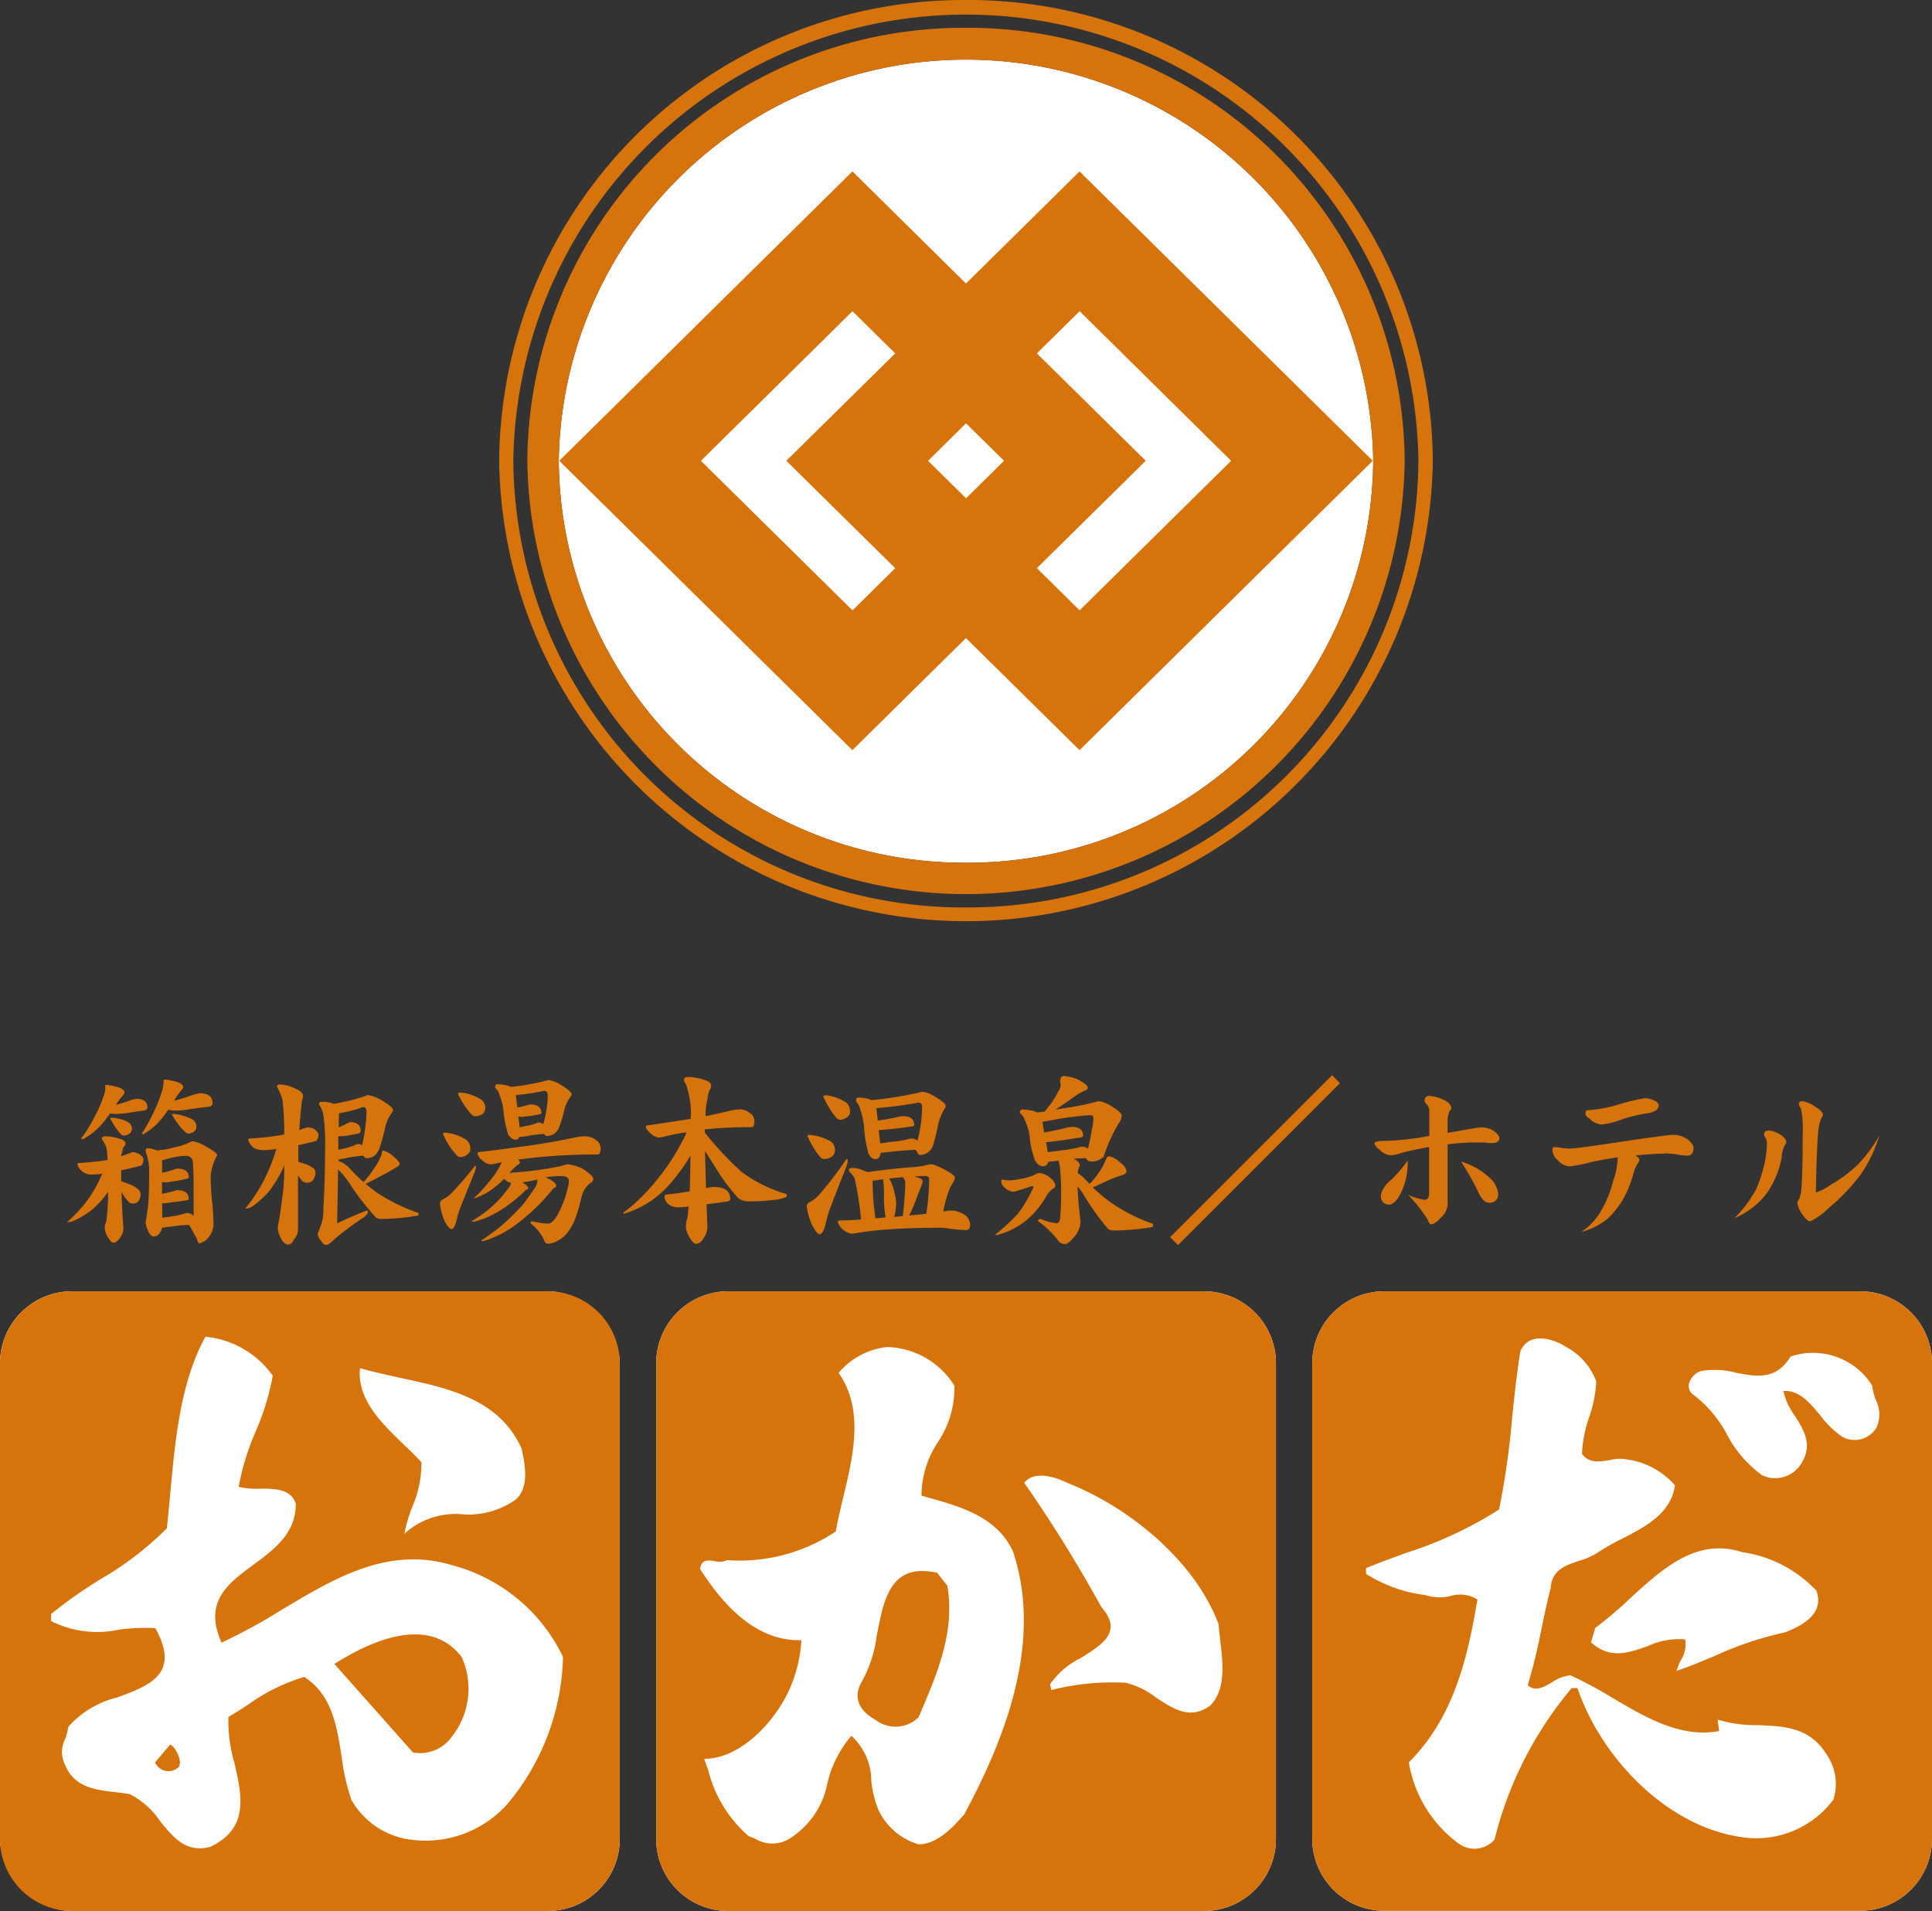<?xml version="1.0" encoding="UTF-8"?> <svg xmlns="http://www.w3.org/2000/svg" xmlns:xlink="http://www.w3.org/1999/xlink" width="86.939" height="85.999" viewBox="0 0 86.939 85.999"><rect x="0" y="0" width="86.939" height="85.999" fill="#333333" stroke="none"/><defs><clipPath id="clip-path"><rect id="長方形_1377" data-name="長方形 1377" width="86.939" height="85.999" transform="translate(0 0)" fill="none"></rect></clipPath></defs><g id="グループ_3627" data-name="グループ 3627" transform="translate(0 0)"><g id="グループ_3626" data-name="グループ 3626" clip-path="url(#clip-path)"><path id="パス_3583" data-name="パス 3583" d="M83.7,58.111H62.291a3.242,3.242,0,0,0-3.24,3.24v21.4a3.242,3.242,0,0,0,3.24,3.24H83.7a3.242,3.242,0,0,0,3.24-3.24v-21.4a3.242,3.242,0,0,0-3.24-3.24" fill="#fff" fill-rule="evenodd"></path><path id="パス_3584" data-name="パス 3584" d="M32.769,58.111H54.177a3.242,3.242,0,0,1,3.24,3.24V82.759A3.242,3.242,0,0,1,54.177,86H32.769a3.242,3.242,0,0,1-3.24-3.24V61.351a3.242,3.242,0,0,1,3.24-3.24" fill="#fff" fill-rule="evenodd"></path><rect id="長方形_1376" data-name="長方形 1376" width="27.888" height="27.888" rx="3.24" transform="translate(0 58.111)" fill="#fff"></rect><path id="パス_3585" data-name="パス 3585" d="M43.469,38.825A18.229,18.229,0,0,1,25.144,20.738a18.327,18.327,0,0,1,36.65,0A18.228,18.228,0,0,1,43.469,38.825" fill="#fff"></path><path id="パス_3586" data-name="パス 3586" d="M43.469,0A20.9,20.9,0,0,0,22.462,20.737a21.009,21.009,0,0,0,42.014,0A20.9,20.9,0,0,0,43.469,0m0,40.837A20.257,20.257,0,0,1,23.1,20.737a20.366,20.366,0,0,1,40.728,0,20.256,20.256,0,0,1-20.364,20.1Z" fill="#d7730b"></path><path id="パス_3587" data-name="パス 3587" d="M43.469,1.251a19.636,19.636,0,0,0-19.74,19.487,19.742,19.742,0,0,0,39.481,0A19.638,19.638,0,0,0,43.469,1.251m0,37.574A18.229,18.229,0,0,1,25.144,20.738a18.327,18.327,0,0,1,36.65,0A18.228,18.228,0,0,1,43.469,38.825" fill="#d7730b"></path><path id="パス_3588" data-name="パス 3588" d="M48.581,7.713,46.987,9.286l-3.518,3.473-5.11-5.046L36.766,9.286l-11.6,11.451L38.357,33.759l5.11-5.044,5.112,5.044L61.773,20.737,48.579,7.715Zm-3.4,13.024c-.489.484-1.079,1.063-1.71,1.687-.633-.624-1.219-1.2-1.71-1.687.491-.484,1.077-1.065,1.71-1.687.631.624,1.221,1.2,1.71,1.687m-6.82,6.731-6.821-6.731c1.826-1.8,5-4.93,6.821-6.733.545.539,1.21,1.2,1.923,1.9l-4.9,4.833,4.9,4.833-1.923,1.9Zm10.222,0c-.544-.539-1.21-1.195-1.925-1.9l4.9-4.832-4.9-4.833c.715-.7,1.379-1.361,1.925-1.9L55.4,20.738c-1.825,1.8-4.995,4.93-6.821,6.732Z" fill="#d7730b"></path><path id="パス_3589" data-name="パス 3589" d="M24.648,86a3.248,3.248,0,0,0,3.24-3.24V61.351a3.248,3.248,0,0,0-3.24-3.24H3.24A3.248,3.248,0,0,0,0,61.351V82.759A3.248,3.248,0,0,0,3.24,86ZM23.47,65.167l.019.091c.132.653.339,1.672-.276,2.221a3.661,3.661,0,0,1-2.391.669,3.418,3.418,0,0,0-2.628.878,7.146,7.146,0,0,1,.36-1.221,4.979,4.979,0,0,0,.413-1.993c-.231-.261-.508-.527-.795-.8-.994-.957-2.119-2.042-1.972-3.442.581.171,1.2.3,1.818.438,2.194.473,4.446.959,5.444,3.163ZM11.5,64.429a11.282,11.282,0,0,0,.779-2.545l-.018.009a4.2,4.2,0,0,0-3.016-1.736c-1.123,2.037-1.359,4.6-1.59,7.112-.046.506-.093,1.011-.146,1.508a14.447,14.447,0,0,1-2.968,2.281A20.506,20.506,0,0,0,2.3,72.635v.318a4.605,4.605,0,0,0,3.064.383,9.149,9.149,0,0,1,1.628-.065c1.135,2.065-.248,2.576-1.72,3.12a4.269,4.269,0,0,0-2.2,1.324,2.9,2.9,0,0,1-.137.539,1.281,1.281,0,0,0,.008,1.2c.415.988,1.368,1.1,2.262,1.2.218.026.432.05.635.088A3.658,3.658,0,0,1,7.2,81.951c.589.732,1.159,1.438,2.244,1.169,1.786-.829,1.443-2.312,1.1-3.8a6.759,6.759,0,0,1-.265-2.05c.289-.169.572-.352.856-.536a8.562,8.562,0,0,1,2.556-1.269c1.246.815,1.46,2.18,1.675,3.552A10.015,10.015,0,0,0,15.813,81a3.59,3.59,0,0,0,2.767,1.8,4.931,4.931,0,0,0,4.246-1.607,10.661,10.661,0,0,0,2.509-6.627,7.705,7.705,0,0,0-4.95-4.116c-2.889-.891-5.3.555-7.687,1.982a25.66,25.66,0,0,1-2.729,1.49c-.819-1.841.278-2.65,1.429-3.5.939-.693,1.914-1.412,1.914-2.741-.212-.687-.94-.687-1.63-.687a3.176,3.176,0,0,1-.94-.086,10.982,10.982,0,0,1,.76-2.474m7.087,14.437-3.541-3.988c1.418-.9,4.185-2.312,5.724-.318a3.48,3.48,0,0,1-.447,3.6,1.744,1.744,0,0,1-1.736.7m-11.611.447.688-.808.008.009c.232.111.576.8.344,1.031a.662.662,0,0,1-1.04-.232" fill="#d7730b" fill-rule="evenodd"></path><path id="パス_3590" data-name="パス 3590" d="M32.769,58.111H54.178a3.243,3.243,0,0,1,3.24,3.24V82.759A3.242,3.242,0,0,1,54.178,86H32.769a3.242,3.242,0,0,1-3.24-3.24V61.351a3.243,3.243,0,0,1,3.24-3.24M54.914,73.849h0c.121,1.03.256,2.193-.461,2.911-.894.653-1.662.144-2.434-.367a3.644,3.644,0,0,0-1.365-.664,11.218,11.218,0,0,0-3.343.326l-.06-.258a3.628,3.628,0,0,1,1.375-1.178c.981-.608,1.919-1.191.937-2.294a63.647,63.647,0,0,0-3.472-5.595c.446-.575,1.418-.257,1.933,0,2.768,1.092,5.724,3.473,6.815,6.369V73.09c.014.238.044.494.075.759M42.205,64.9a4.352,4.352,0,0,0,.74-2.543A3.675,3.675,0,0,0,39.92,60.62a3.32,3.32,0,0,0-2.183,1.16c1.156,1.66.662,3.714.207,5.607-.127.528-.251,1.044-.336,1.535a7.81,7.81,0,0,1-4.89,1.289.789.789,0,0,1-.553.043c-.3-.044-.589-.087-.667.344,1.023,1.607,2.509,3.274,4.563,3.214a6.282,6.282,0,0,1-.644,2.441c-.713,1.418-2.192,2.9-3.73,2.9.059.159.117.321.176.484a5.79,5.79,0,0,0,1.818,2.988c.084.031.171.067.26.1a1.511,1.511,0,0,0,1.476.085A3.79,3.79,0,0,0,37.243,80.2a5,5,0,0,1,1.07-2.083,2.742,2.742,0,0,1,.894,2.015,4.649,4.649,0,0,0,.326,1.328A2.9,2.9,0,0,0,41.338,83c.834,0,1.539-.764,2.054-1.349,1.865-3.472,3.541-7.786,2.192-11.834-.716-1.542-2.313-2-3.766-2.409l-.351-.1a4.378,4.378,0,0,1,.738-2.407m-2.738,8.645c.31-1.613.621-3.232,2.705-2.766l.455.576c.362,2.039-.448,3.945-1.189,5.686-.033.079-.067.158-.1.236A1.479,1.479,0,0,1,39.4,77.4c-.7-.387-1.032-.963-.645-1.676a5.734,5.734,0,0,0,.707-2.185" fill="#d7730b" fill-rule="evenodd"></path><path id="パス_3591" data-name="パス 3591" d="M83.7,58.111H62.291a3.242,3.242,0,0,0-3.24,3.24v21.4a3.242,3.242,0,0,0,3.24,3.24H83.7a3.243,3.243,0,0,0,3.24-3.24v-21.4a3.243,3.243,0,0,0-3.24-3.24m-12.19,5.667a5.6,5.6,0,0,0,.321-1.635h-.008a2.925,2.925,0,0,0-1.413-1.563l-.065-.045c-.576-.318-1.539-.575-1.925.258-.163.977-.268,1.988-.374,3a36.522,36.522,0,0,1-.589,4.139,17.83,17.83,0,0,1-4.186,1.953c-.6.22-1.205.439-1.8.685v.258a6.382,6.382,0,0,0,2.631.949l.068.014a2.052,2.052,0,0,0,1.1.035,1.477,1.477,0,0,1,1.212.154c-.447,2.7-1.092,5.337-3.085,7.331a5.664,5.664,0,0,0,2.251,3.661,1.2,1.2,0,0,0,1.607-.189,16.807,16.807,0,0,1,3.472-6.815h.258c1.092,3.222,4.237,6.5,7.838,6.755A4.339,4.339,0,0,0,82.5,80.99a2.317,2.317,0,0,0-.318-2.054c-.755-1.214-1.917-1.256-3.079-1.3a5.927,5.927,0,0,1-1.811-.249l.069.515c-1.727.316-3.264-.589-4.788-1.486h0a18.573,18.573,0,0,0-1.9-1.023,1.774,1.774,0,0,0-.835.316c-.386.224-.75.435-1.09.131a25.632,25.632,0,0,0,.614-2.519c.127-.612.256-1.23.417-1.847.047-.823.675-1.032,1.295-1.239a3.036,3.036,0,0,0,.828-.368,10.251,10.251,0,0,1,1.094-.622c1.067-.55,2.189-1.13,2.378-2.4a3.491,3.491,0,0,0-2.122-1.161,1.9,1.9,0,0,0-.812.023c-.463.078-.931.157-1.251-.28a5.646,5.646,0,0,1,.323-1.648M84.24,62.34a3.349,3.349,0,0,0,.164.65,1.429,1.429,0,0,1,.026,1.275,1.147,1.147,0,0,1-1.539.387,4.191,4.191,0,0,1-.98-.955c-.478-.576-.947-1.141-1.658-1.1a2.876,2.876,0,0,0,.505,1.1c.4.638.82,1.3.328,2.112a1.371,1.371,0,0,1-1.8.576,5.342,5.342,0,0,1-1.579-1.836,5.341,5.341,0,0,0-1.566-1.825c-.387-.387.06-.963.447-1.031a3.766,3.766,0,0,1,1.542.085c.912.176,1.785.344,2.445-.73A3.145,3.145,0,0,1,84.24,62.34M80.33,73.461c.636-.258,1.8-.773,1.409-1.865v-.009A5.681,5.681,0,0,0,78.4,69.851c-2.049-.663-3.567.726-5.058,2.09a17.421,17.421,0,0,1-1.559,1.322l-.189.645c.852.78,1.705.475,2.559.169a3.3,3.3,0,0,1,1.678-.3,1.3,1.3,0,0,1-.187.923,2.462,2.462,0,0,0-.2.495c.6-.205,1.167-.443,1.734-.68a15.325,15.325,0,0,1,3.156-1.056" fill="#d7730b" fill-rule="evenodd"></path><path id="パス_3592" data-name="パス 3592" d="M7.742,50.165a.413.413,0,0,0,.052.086,2.9,2.9,0,0,0,.516.67.268.268,0,0,0,.18.095.431.431,0,0,0,.249-.095.282.282,0,0,0,.1-.2.38.38,0,0,0-.164-.335,2.2,2.2,0,0,0-.593-.215A1.383,1.383,0,0,0,7.8,50.13c-.043,0-.061.009-.069.035ZM4.735,48.876a.982.982,0,0,1-.061.421A6.068,6.068,0,0,1,4.2,50.363a6.258,6.258,0,0,1-.542.868c0,.025.009.034.035.034a.274.274,0,0,0,.146-.06,2.872,2.872,0,0,0,.524-.387,4.877,4.877,0,0,0,.593-.713.973.973,0,0,0,.249.025,3.8,3.8,0,0,0,.516-.042c.283-.043.507-.078.687-.1.147-.009.224-.069.224-.155,0-.24-.155-.369-.456-.386a1.412,1.412,0,0,0-.386.1c-.181.06-.37.12-.568.172a2.533,2.533,0,0,1,.318-.43.186.186,0,0,0,.061-.138c0-.086-.112-.172-.336-.24a3.635,3.635,0,0,0-.447-.086c-.06,0-.085.008-.085.034Zm.223,1.452A.238.238,0,0,0,5,50.4a2.881,2.881,0,0,0,.421.619.207.207,0,0,0,.155.086.438.438,0,0,0,.249-.086.313.313,0,0,0,.112-.207.342.342,0,0,0-.146-.292,1.363,1.363,0,0,0-.516-.189,1.587,1.587,0,0,0-.249-.034.077.077,0,0,0-.069.034m2.4-1.71a1.263,1.263,0,0,1-.052.43,6.193,6.193,0,0,1-.43,1.082,7,7,0,0,1-.489.877c0,.026.008.034.034.034a.256.256,0,0,0,.138-.068,3.118,3.118,0,0,0,.5-.387,5.868,5.868,0,0,0,.516-.653.979.979,0,0,0,.309.043,3.818,3.818,0,0,0,.6-.052c.335-.051.6-.086.816-.111.181-.009.266-.069.266-.164,0-.283-.171-.438-.524-.455a1.825,1.825,0,0,0-.464.111c-.223.086-.473.155-.748.232a3.041,3.041,0,0,1,.353-.5.183.183,0,0,0,.06-.129c0-.094-.112-.172-.344-.241a4.215,4.215,0,0,0-.438-.085c-.069,0-.1.008-.1.034M5.817,51.9c-.111.043-.232.086-.361.129a.471.471,0,0,1,.052-.206.434.434,0,0,1,.1-.258.158.158,0,0,0,.043-.1c0-.1-.1-.181-.318-.232a1.909,1.909,0,0,0-.584-.095c-.112,0-.164.034-.164.1a.117.117,0,0,0,.043.086,1.369,1.369,0,0,1,.1.189c.06.043.094.275.111.688a12.152,12.152,0,0,1-1.28.137.064.064,0,0,0-.069.069.446.446,0,0,0,.112.215.661.661,0,0,0,.6.232,2.534,2.534,0,0,0,.4-.035A6.217,6.217,0,0,1,3.944,54a6.117,6.117,0,0,1-.928,1H3.05a.775.775,0,0,0,.352-.1,3.754,3.754,0,0,0,.765-.482,4.046,4.046,0,0,0,.7-.79A10.409,10.409,0,0,1,4.8,54.814a.872.872,0,0,1-.043.232.48.48,0,0,0-.043.2.672.672,0,0,0,.069.292c.128.258.232.387.317.387.1,0,.19-.069.284-.2a.7.7,0,0,0,.163-.533c-.043-.618-.068-1.134-.077-1.555l.06.112a1.428,1.428,0,0,0,.215.283A.278.278,0,0,0,6,54.161a.3.3,0,0,0,.241-.12.636.636,0,0,0,.085-.275.328.328,0,0,0-.077-.215,1.171,1.171,0,0,0-.395-.249l-.4-.146v-.49c.3-.06.585-.129.868-.206.043,0,.078-.052.1-.112a.36.36,0,0,0,.034-.172c0-.069-.068-.155-.206-.249A.746.746,0,0,0,6,51.849a.282.282,0,0,0-.155.052Zm.731-.12.017.086a2.263,2.263,0,0,1,.146.893c0,.576-.008,1.057-.043,1.444-.017.181-.051.413-.1.722l-.017.069a1.017,1.017,0,0,0,.1.361c.069.189.163.292.284.292a.338.338,0,0,0,.223-.12.611.611,0,0,0,.138-.275l.455-.061a7.221,7.221,0,0,1,.756-.068c.112.18.232.4.361.653.035.12.069.18.086.18a.713.713,0,0,0,.43-.275.932.932,0,0,0,.223-.567c0-.129-.008-.412-.043-.868A11.592,11.592,0,0,1,9.479,52.9a2.427,2.427,0,0,1,.266-.86.147.147,0,0,0,.026-.06c0-.077-.172-.2-.507-.387a1.784,1.784,0,0,0-.568-.232.217.217,0,0,0-.12.026,2.674,2.674,0,0,1-.7.241,4.633,4.633,0,0,1-.808.146,1.266,1.266,0,0,0-.412-.1c-.069,0-.1.026-.1.1Zm.739,2.363s.069.009.1.009c.052,0,.163-.018.335-.043.224-.026.456-.052.7-.1.043-.009.069-.026.069-.061,0-.258-.172-.386-.524-.386a.412.412,0,0,0-.1.025c-.181.052-.37.1-.576.138v-.542a.48.48,0,0,0,.163.026c.052,0,.155-.017.327-.043a5.214,5.214,0,0,0,.653-.129.058.058,0,0,0,.06-.06c0-.258-.172-.386-.524-.386a.313.313,0,0,0-.1.025,3.9,3.9,0,0,1-.575.163V52.21h.043a4.669,4.669,0,0,1,.868-.189h.086a.359.359,0,0,1,.24.035.294.294,0,0,1,.146.257c.026.284.035.645.035,1.083V54.72a.368.368,0,0,0-.284-.129.217.217,0,0,0-.12.026,4.837,4.837,0,0,1-.671.137L7.3,54.8v-.662Z" fill="#d7730b"></path><path id="パス_3593" data-name="パス 3593" d="M16.329,49.812c.112,0,.163.077.163.232a5.312,5.312,0,0,1-.043.6,7.644,7.644,0,0,1-.155.893.347.347,0,0,0-.189-.051.163.163,0,0,0-.1.034,3.39,3.39,0,0,1-.541.172l-.241.052v-.611h.129a2.4,2.4,0,0,0,.318-.034l.421-.077a.136.136,0,0,0,.138-.138c0-.24-.147-.369-.447-.387a.664.664,0,0,0-.232.1c-.1.043-.2.095-.31.137l.017-.635a6.249,6.249,0,0,0,1.075-.275Zm-2.63.954-.232.094c.026-.421.069-.868.12-1.34a.412.412,0,0,0,.052-.189c0-.129-.112-.241-.353-.344a1.663,1.663,0,0,0-.722-.181.092.092,0,0,0-.1.1,2.453,2.453,0,0,1,.25.61,13.371,13.371,0,0,1,.077,1.538,11.3,11.3,0,0,1-1.547.181.063.063,0,0,0-.069.068.455.455,0,0,0,.112.215c.094.163.292.241.6.241a3.863,3.863,0,0,0,.55-.052,8.254,8.254,0,0,1-.585,1.453,7,7,0,0,1-.816,1.229h.034a.608.608,0,0,0,.318-.121,4.453,4.453,0,0,0,.688-.618,5.309,5.309,0,0,0,.713-1.2,9.1,9.1,0,0,1-.1,1.539c-.052.429-.112.833-.189,1.22a.907.907,0,0,0,.129.49c.094.206.206.309.326.309s.206-.077.275-.24a.627.627,0,0,0,.181-.4V52.889a.92.92,0,0,0,.129.18.309.309,0,0,0,.292.155.321.321,0,0,0,.266-.129.677.677,0,0,0,.1-.318.28.28,0,0,0-.078-.189,1.47,1.47,0,0,0-.386-.206l-.31-.1v-.747c.267-.06.525-.112.774-.181a.221.221,0,0,0,.1-.111.625.625,0,0,0,.034-.181c0-.077-.068-.163-.206-.258a.853.853,0,0,0-.249-.069.4.4,0,0,0-.164.043Zm1.332-1.083a1.314,1.314,0,0,0-.576-.095c-.069,0-.094.035-.094.095a.209.209,0,0,0,.051.112,1.221,1.221,0,0,1,.138.361,9.736,9.736,0,0,1,.077,1.624c0,.877-.026,1.788-.077,2.638a1.933,1.933,0,0,1-.086.654c-.052.146-.095.266-.129.343a.294.294,0,0,0-.034.155.429.429,0,0,0,.137.249c.069.146.155.207.249.207.069,0,.206-.1.4-.293a14.454,14.454,0,0,1,1.315-.971c.1-.094.154-.163.154-.2,0-.061-.017-.086-.06-.086-.43.171-.877.361-1.324.575l.043-2.423.086.086a4.657,4.657,0,0,1,.37.455,11.5,11.5,0,0,0,1.255,1.633.556.556,0,0,0,.292.052,9.328,9.328,0,0,0,1.444-.129c.111,0,.172-.026.172-.069V54.59a8.31,8.31,0,0,1-1.925-.954c-.147-.111-.3-.232-.464-.369h.034c.627-.318,1.091-.567,1.392-.757.077-.042.112-.085.112-.146s-.112-.189-.335-.369a.92.92,0,0,0-.413-.215c-.034,0-.051.06-.06.163a2.791,2.791,0,0,1-.37.679,4.5,4.5,0,0,1-.446.576c-.19-.172-.387-.361-.585-.576a1.3,1.3,0,0,0-.4-.318l-.137-.051v-.069l.395-.077a5.405,5.405,0,0,1,.731-.1v.018a.175.175,0,0,0,.154.1.766.766,0,0,0,.267-.069.745.745,0,0,0,.283-.352,8.36,8.36,0,0,0,.275-1.014,1.9,1.9,0,0,1,.292-.619.2.2,0,0,0,.052-.112c0-.1-.18-.249-.533-.455a1.77,1.77,0,0,0-.593-.224,8.78,8.78,0,0,1-1.495.387Z" fill="#d7730b"></path><path id="パス_3594" data-name="パス 3594" d="M20.609,49.228a.349.349,0,0,0,.051.1,3.5,3.5,0,0,0,.542.808.251.251,0,0,0,.18.1.64.64,0,0,0,.327-.1.356.356,0,0,0,.129-.25.476.476,0,0,0-.181-.4A2.13,2.13,0,0,0,21,49.211a1.546,1.546,0,0,0-.318-.043.066.066,0,0,0-.069.06m-.679,1.814a.351.351,0,0,0,.051.094,3.144,3.144,0,0,0,.542.825.237.237,0,0,0,.18.112.55.55,0,0,0,.318-.112.309.309,0,0,0,.138-.24.514.514,0,0,0-.181-.43,2.351,2.351,0,0,0-.661-.275,1.617,1.617,0,0,0-.327-.043c-.034,0-.051.026-.06.069m1.418,1.452a15.013,15.013,0,0,1-1.074,1.238,1.447,1.447,0,0,1-.378.257.211.211,0,0,0-.1.2,2.936,2.936,0,0,0,.189.722c.129.266.241.4.327.4s.155-.12.224-.361a2.993,2.993,0,0,1,.12-.447c.086-.241.309-.791.662-1.667a.96.96,0,0,0,.094-.31c0-.034,0-.06-.034-.068-.009.008-.017.025-.026.034m.937-3.524a.608.608,0,0,1,.189.318,2.761,2.761,0,0,1,.172.671,4.713,4.713,0,0,0,.18.979.368.368,0,0,0,.112.215.3.3,0,0,0,.249.138.177.177,0,0,0,.181-.129h.051a3.4,3.4,0,0,0,.43-.06,4.948,4.948,0,0,1,.627-.069.157.157,0,0,0,.129.095.8.8,0,0,0,.275-.069.626.626,0,0,0,.275-.327,6.618,6.618,0,0,0,.249-.851,1.722,1.722,0,0,1,.267-.532.179.179,0,0,0,.043-.1c0-.086-.163-.232-.49-.429a1.542,1.542,0,0,0-.55-.215,10.065,10.065,0,0,1-1.693.309l-.129-.051a2.226,2.226,0,0,0-.481-.069c-.069,0-.1.051-.1.163Zm1.048,1.272a.456.456,0,0,0,.146.026l.275-.034a3.14,3.14,0,0,0,.55-.1c.035,0,.052-.017.052-.043,0-.258-.172-.387-.524-.387l-.086.026a3.5,3.5,0,0,1-.473.112l-.069-.559a10.226,10.226,0,0,0,1.272-.189c.112,0,.164.078.164.232a4.039,4.039,0,0,1-.043.516,5.884,5.884,0,0,1-.155.748.427.427,0,0,0-.224-.069.124.124,0,0,0-.086.026,1.759,1.759,0,0,1-.455.12c-.112.026-.215.052-.3.069l-.06-.5Zm2.587.937c-.679.146-1.349.267-2,.361-.679.095-1.461.2-2.372.309a.062.062,0,0,0-.069.06.471.471,0,0,0,.2.293.635.635,0,0,0,.378.2,1.732,1.732,0,0,0,.343-.06l.172-.034a.337.337,0,0,1-.043.077,3.42,3.42,0,0,1-.575.851,5.548,5.548,0,0,1-.645.688h.034a.615.615,0,0,0,.155-.052,3.029,3.029,0,0,0,.559-.292,4.059,4.059,0,0,0,.618-.524h.009a.475.475,0,0,0,.3.172.347.347,0,0,1-.06.171c-.086.121-.215.293-.4.507a5.028,5.028,0,0,1-.722.662,5.631,5.631,0,0,1-.575.378c0,.026.008.035.034.035a.453.453,0,0,0,.155-.026,3.821,3.821,0,0,0,.541-.189,5.369,5.369,0,0,0,.748-.421,7.218,7.218,0,0,0,.894-.731c.008-.026.043-.051.094-.077s.069-.026.069-.052c0-.086-.086-.172-.267-.275a4.485,4.485,0,0,0,.679-.129V53.1a.648.648,0,0,1-.077.3q-.18.284-.567.8a10.911,10.911,0,0,1-1.049,1.023c-.309.24-.584.438-.825.6,0,.025.009.034.035.034a.824.824,0,0,0,.206-.052,5.54,5.54,0,0,0,.73-.318,5.961,5.961,0,0,0,.989-.7,8.331,8.331,0,0,0,1.2-1.212.316.316,0,0,1,.12-.12c.052-.026.086-.052.086-.077,0-.1-.094-.2-.283-.3a1.517,1.517,0,0,0-.2-.1,5.433,5.433,0,0,1,.7-.052c.24,0,.352.069.352.224v.069a4.839,4.839,0,0,1-.473,1.383c-.163.31-.318.464-.464.464a3.441,3.441,0,0,1-.4-.043c-.181-.034-.284-.06-.318-.06s-.052.017-.069.069c0,.026.017.043.069.077a2.08,2.08,0,0,1,.516.645c.043.146.111.215.2.215a.845.845,0,0,0,.37-.1,1.359,1.359,0,0,0,.447-.327,2.173,2.173,0,0,0,.369-.6,6.279,6.279,0,0,0,.293-.954,1.627,1.627,0,0,1,.137-.4.923.923,0,0,1,.352-.386.24.24,0,0,0,.069-.129c0-.129-.18-.292-.533-.507a2.152,2.152,0,0,0-.61-.172,1.968,1.968,0,0,0-.326.086,16.5,16.5,0,0,1-2.3.3,2.591,2.591,0,0,1,.4-.379.1.1,0,0,0,.069-.094c0-.043-.034-.086-.1-.12l.481-.061a27.105,27.105,0,0,1,3.111-.172c.086,0,.138-.085.138-.257a.451.451,0,0,0-.215-.4.893.893,0,0,0-.464-.163,2.119,2.119,0,0,0-.447.052Z" fill="#d7730b"></path><path id="パス_3595" data-name="パス 3595" d="M33.268,49.916a.827.827,0,0,1,.464.163.433.433,0,0,1,.215.378c0,.181-.043.267-.129.267a20.087,20.087,0,0,0-2.1.1v.146a14.2,14.2,0,0,0,1.667,1.779,6.409,6.409,0,0,0,1.865.945c.1.018.163.052.163.1s-.042.094-.137.111A1.564,1.564,0,0,1,34.8,54a7.21,7.21,0,0,1-1.2.06.636.636,0,0,1-.464-.232,9.6,9.6,0,0,1-.894-1.211l-.516-.817.043,1.667.095-.017a1.147,1.147,0,0,1,.249-.034c.5,0,.747.18.747.55,0,.051-.043.086-.12.1-.326.052-.644.094-.945.129l.034.937a.887.887,0,0,1-.189.618.4.4,0,0,1-.318.224c-.1,0-.232-.146-.378-.447a.878.878,0,0,1-.077-.327.926.926,0,0,1,.051-.335,2.135,2.135,0,0,0,.052-.4l.017-.163c-.232.017-.387.034-.473.034a.672.672,0,0,1-.455-.163.464.464,0,0,1-.155-.318c0-.06.034-.086.1-.1.353-.034.7-.086,1.032-.138.017-.429.025-.962.034-1.607a8.272,8.272,0,0,1-.688.989A4.954,4.954,0,0,1,29.3,54.041a4.6,4.6,0,0,1-1.237.585v-.069a4.692,4.692,0,0,0,.541-.438,8.635,8.635,0,0,0,1.023-1.109,9.415,9.415,0,0,0,1.083-1.667,1.785,1.785,0,0,0,.18-.387c-.3.043-.61.1-.945.18a1.833,1.833,0,0,1-.292.06.684.684,0,0,1-.387-.2c-.129-.12-.2-.206-.2-.284a.064.064,0,0,1,.069-.069c.731-.1,1.375-.2,1.943-.292a3.7,3.7,0,0,0-.138-1.323,1.127,1.127,0,0,0-.112-.3.206.206,0,0,1-.051-.12c0-.086.051-.138.163-.138a2.173,2.173,0,0,1,.7.112c.24.06.361.155.361.283a.252.252,0,0,1-.052.164,1.057,1.057,0,0,0-.112.421,3.441,3.441,0,0,0-.086.782c.379-.077.765-.163,1.152-.258a1.592,1.592,0,0,1,.387-.043Z" fill="#d7730b"></path><path id="パス_3596" data-name="パス 3596" d="M37.049,49.357a.387.387,0,0,0,.052.1,3.635,3.635,0,0,0,.516.824.263.263,0,0,0,.18.112.593.593,0,0,0,.318-.112.307.307,0,0,0,.138-.24.53.53,0,0,0-.181-.43,2.189,2.189,0,0,0-.644-.275,1.045,1.045,0,0,0-.31-.043c-.034,0-.051.017-.069.06Zm-.713,1.779a.331.331,0,0,0,.052.1,3.643,3.643,0,0,0,.515.825.249.249,0,0,0,.181.1.624.624,0,0,0,.344-.112.353.353,0,0,0,.146-.275.487.487,0,0,0-.181-.4,2.319,2.319,0,0,0-.662-.258,1.608,1.608,0,0,0-.326-.043c-.035,0-.052.017-.069.06m1.719,1.074a16.321,16.321,0,0,1-1.212,1.581,1.444,1.444,0,0,1-.438.327.2.2,0,0,0-.1.189,2.829,2.829,0,0,0,.223.791c.146.3.267.447.361.447s.181-.146.258-.439c.043-.189.086-.369.137-.532.1-.284.353-.937.765-1.977a1.118,1.118,0,0,0,.1-.361.07.07,0,0,0-.034-.069.488.488,0,0,0-.069.035Zm.455-2.655a.832.832,0,0,1,.2.369,3.742,3.742,0,0,1,.172.774,5.531,5.531,0,0,0,.172,1.117.351.351,0,0,0,.1.215.3.3,0,0,0,.249.137c.129,0,.2-.094.224-.283l.558-.061c.335-.034.679-.06,1.014-.077a1.578,1.578,0,0,1,.095.138c.034.068.069.094.12.094a.753.753,0,0,0,.275-.069.707.707,0,0,0,.284-.318,9.323,9.323,0,0,0,.258-1.048,2.448,2.448,0,0,1,.275-.645.206.206,0,0,0,.051-.12c0-.1-.163-.232-.481-.421a1.419,1.419,0,0,0-.559-.224,16.217,16.217,0,0,1-2.311.379L39.1,49.46a2.3,2.3,0,0,0-.481-.069c-.069,0-.095.052-.095.164Zm1.032,1.3h.077c.069,0,.232-.017.473-.043.3-.025.618-.068.962-.12.052-.009.086-.034.086-.06,0-.258-.172-.4-.515-.4l-.164.026a9.649,9.649,0,0,1-.962.172l-.06-.558a18.287,18.287,0,0,0,1.9-.25c.1,0,.155.078.155.224a6.133,6.133,0,0,1-.043.636,6.974,6.974,0,0,1-.164.859.4.4,0,0,0-.275-.1.258.258,0,0,0-.137.026,4.568,4.568,0,0,1-.765.12c-.189.026-.361.052-.5.069ZM38.218,52.7a.34.34,0,0,0,.1.129.8.8,0,0,1,.146.223,15,15,0,0,1,.283,1.831c-.446.026-.773.043-.979.043a.064.064,0,0,0-.069.069.81.81,0,0,0,.61.524,1.4,1.4,0,0,0,.318-.043c.464-.069.945-.129,1.435-.155.576-.043,1.324-.069,2.235-.069a3.008,3.008,0,0,1,.5.052c.318.034.542.052.671.052s.189-.086.189-.258a.59.59,0,0,0-.275-.447,1.187,1.187,0,0,0-.542-.172h-.12l-.275.043a6.019,6.019,0,0,1,.189-.739,2.017,2.017,0,0,1,.266-.585.447.447,0,0,0,.069-.214c0-.069-.155-.181-.473-.353a3.367,3.367,0,0,0-.532-.232h-.146a3.53,3.53,0,0,1-.7.121c-.472.034-1.074.094-1.813.189a1.9,1.9,0,0,1-.284.034l-.154-.06a1.188,1.188,0,0,0-.542-.12.113.113,0,0,0-.129.128Zm1.031.438.49-.068v.017a5.418,5.418,0,0,1,.043.6,3.651,3.651,0,0,0,0,.421,4.847,4.847,0,0,0,.069.679l-.455.043a11.829,11.829,0,0,1-.129-1.693Zm1.075,1.006a1.677,1.677,0,0,0-.078-.481,1.909,1.909,0,0,0-.232-.628l.611-.06a.519.519,0,0,1,.111.2c0,.129,0,.292-.017.5-.017.344-.052.688-.094,1.049l-.387.043a2.377,2.377,0,0,0,.086-.611Zm.988-.4.155-.4a.707.707,0,0,0,.051-.189c0-.069-.077-.129-.24-.172l-.138-.043.481-.017c.129,0,.19.051.19.128,0,.293-.018.576-.043.86-.018.266-.052.5-.086.713l-.774.077a7.351,7.351,0,0,0,.4-.953Z" fill="#d7730b"></path><path id="パス_3597" data-name="パス 3597" d="M47.053,51.4a4.274,4.274,0,0,0,.533-.06c.327-.035.688-.095,1.057-.155.061-.008.095-.043.095-.086q0-.387-.516-.387a1,1,0,0,0-.18.026c-.335.086-.688.164-1.057.224l-.078-.473c.507-.1.929-.172,1.247-.215.472-.051.773-.086.91-.086a.121.121,0,0,1,.138.129,2.579,2.579,0,0,1-.069.524c-.06.344-.12.636-.172.851a.416.416,0,0,0-.249-.086.361.361,0,0,0-.155.026,6.269,6.269,0,0,1-.859.146c-.215.034-.4.052-.55.069l-.077-.464Zm.645-2.785.017.129a.485.485,0,0,1,.017.1.576.576,0,0,1-.12.283,3.115,3.115,0,0,1-.43.679l-.172.215-.343.043L46.529,50a2.5,2.5,0,0,0-.507-.069c-.086,0-.129.052-.129.155a.752.752,0,0,1,.232.344,2.438,2.438,0,0,1,.207.687,3.716,3.716,0,0,0,.214,1.014.363.363,0,0,0,.121.215.328.328,0,0,0,.266.138.24.24,0,0,0,.241-.2l.455-.051a1.675,1.675,0,0,1,.078.4c.025.344.043.653.043.911,0,.567-.018.98-.043,1.255-.018.163-.069.249-.155.249a2.222,2.222,0,0,1-.713-.189c-.086,0-.129.034-.129.094a4.691,4.691,0,0,1,.876.825.363.363,0,0,0,.327.207c.112,0,.249-.1.421-.318a1.1,1.1,0,0,0,.292-.688c-.069-.541-.12-1.074-.137-1.59a2.849,2.849,0,0,1,.223.293,11.527,11.527,0,0,0,1.16,1.632.483.483,0,0,0,.267.06,11.031,11.031,0,0,0,1.564-.128c.12-.009.18-.035.18-.069v-.1a7.908,7.908,0,0,1-1.9-.963,6.885,6.885,0,0,1-.808-.679c.146-.06.344-.155.593-.266a4.792,4.792,0,0,1,.731-.284c.129-.043.189-.1.189-.172,0-.129-.1-.266-.31-.421a1.022,1.022,0,0,0-.472-.258c-.043,0-.086.035-.121.1a3.02,3.02,0,0,1-.386.705,2.922,2.922,0,0,1-.37.438l-.172-.18a1.6,1.6,0,0,0-.361-.3.915.915,0,0,1,.06-.275.171.171,0,0,0,.035-.086c0-.1-.095-.2-.284-.292l.559-.026c.034.1.129.155.275.155a.791.791,0,0,0,.524-.223,7.086,7.086,0,0,1,.688-1.513.592.592,0,0,0,.12-.335q0-.143-.49-.439a1.382,1.382,0,0,0-.516-.206.359.359,0,0,0-.137.026q-.477.129-1.083.232l-.756.12c.249-.154.533-.352.851-.584a2.352,2.352,0,0,1,.446-.258c.112-.034.164-.086.164-.146,0-.086-.155-.215-.456-.37a2.108,2.108,0,0,0-.61-.154.145.145,0,0,0-.163.163Zm-2.647,4.564a.451.451,0,0,0,.163.275.7.7,0,0,0,.387.181c.034,0,.318-.087.842-.258.043,0,.069.017.069.034a6.06,6.06,0,0,1-.688,1.186,8.927,8.927,0,0,1-1.057.98h.1a3.4,3.4,0,0,0,1.4-.731,4.061,4.061,0,0,0,.816-1.014,1.051,1.051,0,0,1,.284-.326c.086-.043.12-.086.12-.138,0-.137-.1-.275-.3-.421a.78.78,0,0,0-.447-.155.254.254,0,0,0-.12.043,1.972,1.972,0,0,1-.644.207,3.772,3.772,0,0,1-.525.077A1.228,1.228,0,0,1,45.2,53.1l-.077-.017c-.043,0-.069.025-.069.094" fill="#d7730b"></path><path id="パス_3598" data-name="パス 3598" d="M59.944,48.386l.352.361-7.288,7.288-.352-.361Z" fill="#d7730b"></path><path id="パス_3599" data-name="パス 3599" d="M64.345,49.322a1.713,1.713,0,0,1,.6.163q.361.168.361.387c0,.035-.026.077-.086.138a1.389,1.389,0,0,0-.077.575v.4c.885-.163,1.384-.249,1.487-.249a1.039,1.039,0,0,1,.584.155c.172.129.258.24.258.326,0,.147-.12.224-.352.224a1.749,1.749,0,0,1-.31-.026h-.567a8.667,8.667,0,0,0-1.1.086v2.724a.865.865,0,0,1-.292.559c-.2.215-.353.318-.456.318-.043,0-.1-.077-.163-.241a6.845,6.845,0,0,0-.868-1.091,2.6,2.6,0,0,0,.748.223.183.183,0,0,0,.137-.06.389.389,0,0,0,.06-.232V51.617c-.472.086-.893.172-1.263.275a1.908,1.908,0,0,1-.447.1.733.733,0,0,1-.464-.2c-.189-.146-.284-.266-.284-.352,0-.06.189-.1.559-.1a12.3,12.3,0,0,0,1.908-.223V50.044a.446.446,0,0,0-.112-.344c-.069-.068-.1-.12-.1-.163,0-.155.086-.223.258-.223Zm-1,2.914a3.117,3.117,0,0,1-.3,1.443c-.181.353-.361.533-.55.533a.39.39,0,0,1-.249-.1.43.43,0,0,1-.112-.318,1.125,1.125,0,0,1,.421-.653,6.315,6.315,0,0,0,.782-.9Zm2.389.034a3.267,3.267,0,0,1,1.263.7,1.184,1.184,0,0,1,.421.731.37.37,0,0,1-.421.421c-.172,0-.326-.155-.472-.464a10.841,10.841,0,0,0-.782-1.384Z" fill="#d7730b"></path><path id="パス_3600" data-name="パス 3600" d="M73.961,49.425a.923.923,0,0,1,.438.086c.164.06.241.146.241.24a.3.3,0,0,1-.1.2.839.839,0,0,1-.378.146,6.7,6.7,0,0,0-1.264.309,3.279,3.279,0,0,1-.842.2.851.851,0,0,1-.524-.258c-.129-.086-.189-.163-.189-.232,0-.1.034-.154.1-.154a6.01,6.01,0,0,0,1.452-.275,7.627,7.627,0,0,1,1.066-.25Zm.937,2.492A12.448,12.448,0,0,0,73.609,52c.112.077.163.146.163.206a.327.327,0,0,1-.086.164,1.91,1.91,0,0,0-.206.524,4.9,4.9,0,0,1-.447,1.083,4.147,4.147,0,0,1-.688.868,3.215,3.215,0,0,1-1.2.6,2.762,2.762,0,0,0,.877-.911,5.013,5.013,0,0,0,.567-1.383,3.345,3.345,0,0,0,.206-1.066c-.464.069-.868.137-1.211.215a5.723,5.723,0,0,1-.954.189.752.752,0,0,1-.542-.292.6.6,0,0,1-.232-.447c0-.086.035-.129.1-.129a2.146,2.146,0,0,1,.344.043,2.738,2.738,0,0,0,.335.026c.181,0,.971-.1,2.372-.318,1.358-.2,2.114-.3,2.252-.3a1.1,1.1,0,0,1,.7.215c.163.146.249.266.249.361,0,.24-.094.361-.292.361a2.877,2.877,0,0,1-.421-.052,3.816,3.816,0,0,0-.584-.052Z" fill="#d7730b"></path><path id="パス_3601" data-name="パス 3601" d="M79.6,50.879a1.108,1.108,0,0,1,.5.171c.19.129.284.241.284.353a.2.2,0,0,1-.06.112,1.459,1.459,0,0,0-.155.6,4.134,4.134,0,0,1-.7,1.633,3.64,3.64,0,0,1-1.419,1.074,5.561,5.561,0,0,0,.989-1.332,6.581,6.581,0,0,0,.361-1.117,4.979,4.979,0,0,0,.111-.885.541.541,0,0,0-.06-.275.371.371,0,0,1-.068-.172c0-.112.077-.163.223-.163m1.461-1.324a1.223,1.223,0,0,1,.55.206c.275.172.412.3.412.4a.369.369,0,0,1-.077.181,1.909,1.909,0,0,0-.137.644q-.078.967-.1,2.682a2.7,2.7,0,0,0,.687-.361,6.135,6.135,0,0,0,1.178-.877,6.353,6.353,0,0,0,.988-1.324,6.192,6.192,0,0,1-.851,1.771,9.239,9.239,0,0,1-1.392,1.461,3.417,3.417,0,0,1-.86.627c-.111,0-.24-.12-.386-.352a1.292,1.292,0,0,1-.2-.455.291.291,0,0,1,.086-.2,2.248,2.248,0,0,0,.086-.335c.043-.387.068-1.238.068-2.544a4.906,4.906,0,0,0-.077-1.195.947.947,0,0,1-.094-.172c0-.1.043-.154.137-.154Z" fill="#d7730b"></path></g></g></svg> 